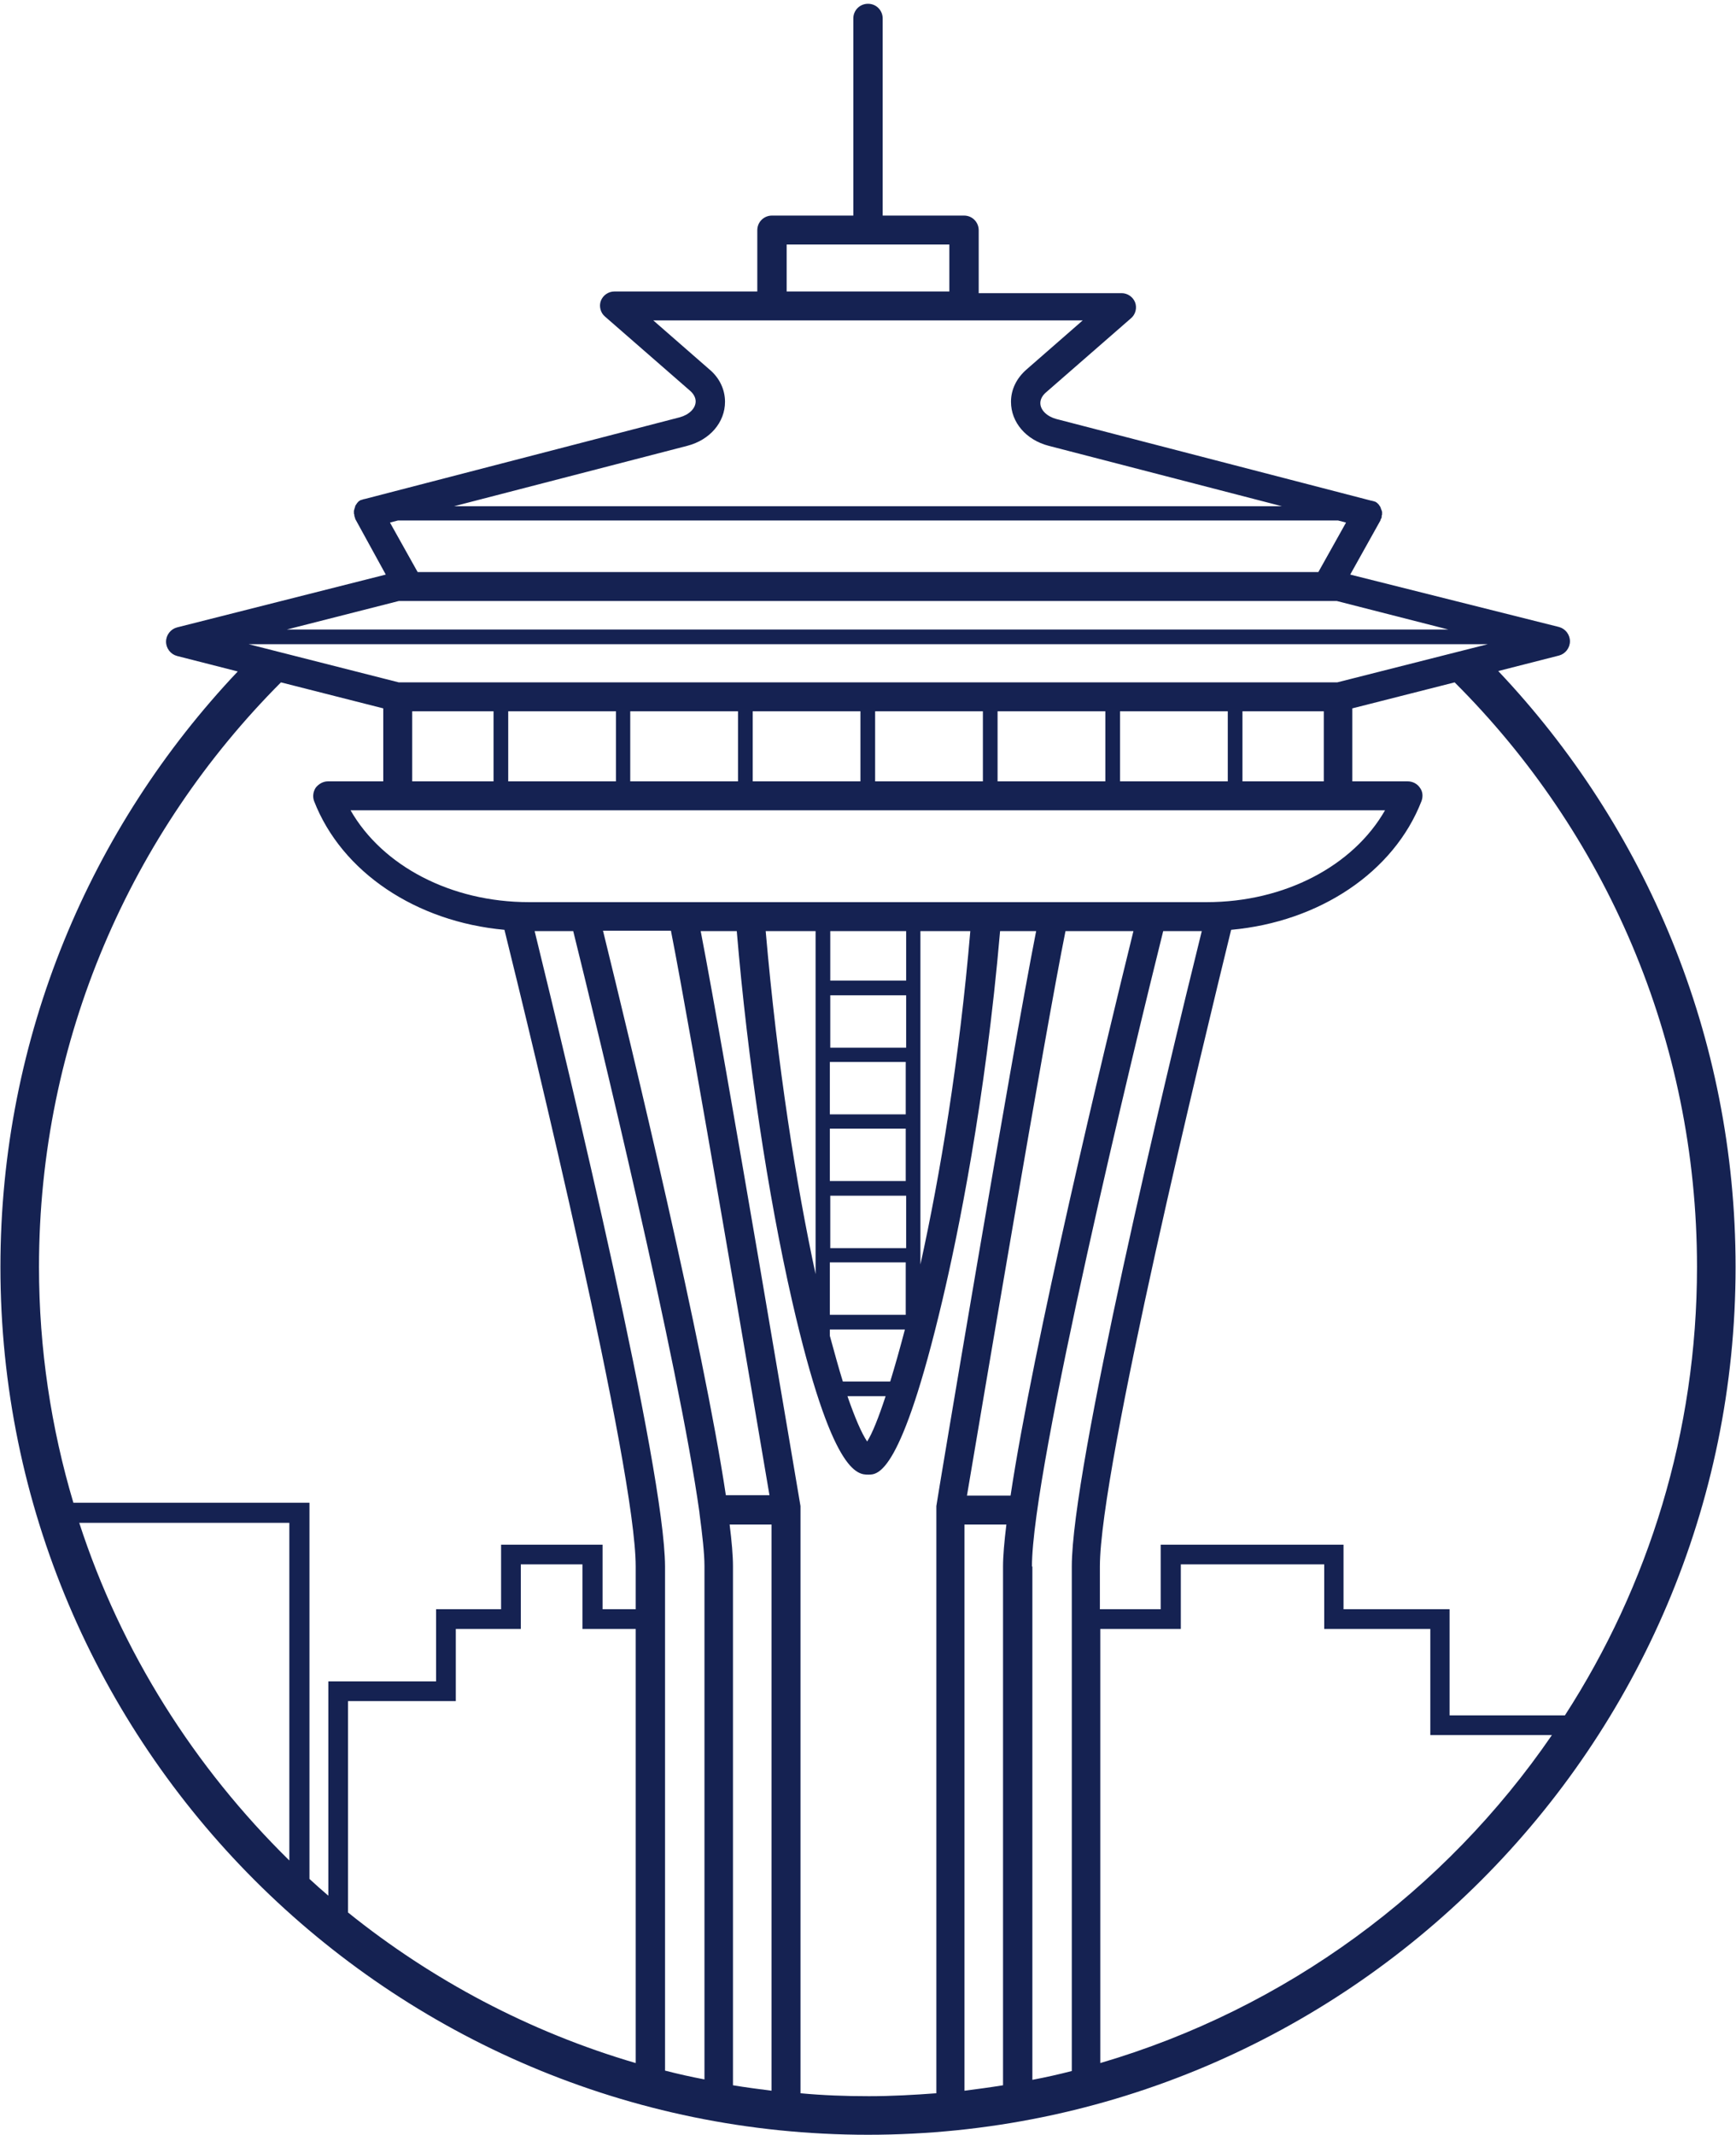 <svg width="414" height="509" viewBox="0 0 414 509" fill="none" xmlns="http://www.w3.org/2000/svg">
<path d="M357.3 160L371.8 156.3C373.3 155.9 374.4 154.5 374.4 152.9C374.4 151.3 373.3 149.9 371.8 149.5L322 137L329.2 124.1V124C329.3 123.9 329.3 123.7 329.4 123.6C329.4 123.5 329.5 123.4 329.5 123.4V123.3C329.5 123.2 329.5 123.2 329.5 123.1C329.5 123 329.5 122.9 329.6 122.7C329.6 122.6 329.6 122.5 329.6 122.4C329.6 122.3 329.6 122.2 329.6 122.1C329.6 122 329.6 121.9 329.5 121.8C329.5 121.7 329.5 121.6 329.4 121.5C329.4 121.4 329.3 121.3 329.3 121.2C329.3 121.1 329.2 121 329.2 120.9C329.1 120.8 329.1 120.7 329 120.6C328.9 120.5 328.9 120.4 328.8 120.3C328.7 120.2 328.6 120.1 328.6 120.1C328.5 120 328.4 119.9 328.4 119.9C328.3 119.8 328.2 119.8 328.1 119.7C328 119.7 328 119.6 327.9 119.6H327.8C327.7 119.5 327.6 119.5 327.5 119.5C327.4 119.5 327.3 119.4 327.2 119.4H327.1L251.9 99.9C249.7 99.3 248.1 97.8 248.1 96.1C248.1 95.2 248.6 94.3 249.4 93.6L269.7 75.9C270.8 75 271.2 73.4 270.7 72.1C270.2 70.8 268.9 69.9 267.5 69.9H233.4V54.9C233.4 53 231.9 51.4 229.9 51.4H210.5V4.4C210.5 2.5 209 0.9 207 0.9C205.1 0.9 203.5 2.4 203.5 4.4V51.4H184.1C182.2 51.4 180.6 52.9 180.6 54.9V69.5H146.5C145.1 69.5 143.8 70.4 143.3 71.7C142.8 73 143.2 74.6 144.3 75.5L164.6 93.2C165.4 93.9 165.9 94.8 165.9 95.7C165.9 97.4 164.3 98.9 162.1 99.5L86.9 119H86.8C86.7 119 86.6 119.1 86.5 119.1C86.4 119.1 86.3 119.2 86.2 119.2H86.1C86 119.2 86 119.3 85.9 119.3C85.8 119.4 85.7 119.4 85.6 119.5C85.5 119.6 85.4 119.6 85.4 119.7C85.3 119.8 85.2 119.9 85.2 119.9C85.1 120 85.1 120.1 85 120.2C84.9 120.3 84.9 120.4 84.8 120.5C84.7 120.6 84.7 120.7 84.7 120.8C84.7 120.9 84.6 121 84.6 121.1C84.6 121.2 84.5 121.3 84.5 121.4C84.5 121.5 84.5 121.6 84.4 121.7C84.4 121.8 84.4 121.9 84.4 122C84.4 122.1 84.4 122.2 84.4 122.3C84.4 122.4 84.4 122.6 84.5 122.7C84.5 122.8 84.5 122.8 84.5 122.9V123C84.5 123.1 84.6 123.2 84.6 123.3C84.6 123.4 84.7 123.5 84.7 123.6V123.7L92 137L42.2 149.6C40.7 150 39.6 151.4 39.6 153C39.6 154.6 40.7 156 42.2 156.4L56.7 160.1C21.6 197.2 0.1 247.2 0.1 302.1C0.1 416.2 92.9 509 207 509C321.1 509 413.9 416.2 413.9 302.1C413.9 247.1 392.4 197.1 357.3 160ZM404.7 302.1C404.7 341.5 393.1 378.2 373.2 409H345.7V383.7H320.4V368.3H276.8V383.7H262.3V373.5C262.3 350.1 287.2 247.9 293.6 221.7C314.6 219.8 332.4 208 339 191C339.4 189.9 339.3 188.7 338.6 187.8C338 186.9 336.9 186.3 335.7 186.3H322.5V168.9L346.9 162.7C382.7 198.4 404.7 247.7 404.7 302.1ZM212.3 329.4H201C200 326.2 199 322.5 197.9 318.5V317H215.8C214.6 321.6 213.4 325.8 212.3 329.4ZM211.2 332.9C209.5 338.1 208 341.8 206.8 343.7C205.5 341.8 203.9 338.1 202.1 332.9H211.2ZM197.9 313.5V301H216V313.5H197.9ZM197.9 281.6V269.1H216V281.6H197.9ZM216.1 285.1V297.6H198V285.1H216.1ZM197.9 265.7V253.2H216V265.7H197.9ZM216.1 249.8H198V237.3H216.1V249.8ZM216.1 233.8H198V222H216.1V233.8ZM194.5 303.8C189.9 282.5 185.4 254.2 182.6 222H194.5V303.8ZM219.5 222H231.4C228.8 252.6 224.2 280.2 219.5 301.5V222ZM178.8 215.1H162.8H139.3H126.1C107.6 215.1 91.2 206.5 83.6 193.2H94.8H319.1H330.3C322.7 206.5 306.3 215.1 287.8 215.1H274.6H251.1H235.1H178.8ZM151.6 388.4V491.9C126.3 484.5 103 472.1 83 456V405.6H108.7V388.4H124.2V373H138.9V388.4H151.6ZM127.5 222H136.7C142.4 245 161.8 324.8 166.8 360.6V360.7C167.5 366 168 370.4 168 373.4V495.8C164.8 495.2 161.7 494.5 158.6 493.7V373.5C158.5 350.2 136 256.7 127.5 222ZM174 363.5H184V498.5C180.9 498.1 177.8 497.7 174.8 497.2V373.5C174.8 370.9 174.5 367.5 174 363.5ZM173.1 356.5C167.7 320.5 150.9 250.8 143.8 221.9H160C164.9 246.7 180.2 337 183.5 356.5H173.1ZM59.3 153.6H354.8L318.9 162.7H95.1L59.3 153.6ZM94.9 124.1H319.1L321 124.6L314.4 136.4H99.6L93 124.6L94.9 124.1ZM95.1 143.3H97.5H316.4H318.8L345.4 150.1H68.4L95.1 143.3ZM121.2 186.3V169.6H146.9V186.3H121.2ZM150.3 186.3V169.6H176V186.3H150.3ZM179.5 186.3V169.6H205.2V186.3H179.5ZM208.7 186.3V169.6H234.4V186.3H208.7ZM237.9 169.6H263.6V186.3H237.9V169.6ZM267.1 186.3V169.6H292.8V186.3H267.1ZM296.3 169.6H315.7V186.3H296.3V169.6ZM98.3 169.6H117.7V186.3H98.3V169.6ZM270.3 222C263.2 250.8 246.4 320.6 241 356.6H230.6C233.9 337.1 249.1 246.8 254.1 222H270.3V222ZM230 363.5H240C239.5 367.6 239.2 371 239.2 373.5V497.2C236.1 497.7 233.1 498.1 230 498.5V363.5ZM246.1 373.5C246.1 350.2 270.8 248.5 277.4 222H286.6C278 256.7 255.6 350.2 255.6 373.5V493.8C252.5 494.6 249.4 495.3 246.2 495.9V373.5H246.1ZM187.6 58.3H226.4V69.5H187.6V58.3ZM163.9 106.3C169.3 104.9 172.9 100.7 172.9 95.8C172.9 92.9 171.6 90.1 169.2 88.1L155.8 76.4H184.1H229.9H258.2L244.8 88.1C242.4 90.2 241.1 92.9 241.1 95.8C241.1 100.7 244.7 104.9 250.1 106.3L305.7 120.7H108.3L163.9 106.3ZM67 162.7L91.4 168.9V186.3H78.2C77.1 186.3 76 186.9 75.3 187.8C74.7 188.7 74.5 189.9 74.9 191C81.5 208 99.3 219.8 120.3 221.7C126.8 247.9 151.6 350.1 151.6 373.5V383.7H143.7V368.3H119.5V383.7H104V400.9H78.3V452C76.8 450.7 75.3 449.4 73.8 448V358.3H17.5C12.2 340.5 9.3 321.6 9.3 302.1C9.3 247.7 31.4 198.4 67 162.7ZM18.9 363.1H69V443.6C46.4 421.4 28.9 393.9 18.9 363.1ZM190.9 499.1V359.7C190.9 359.5 190.9 359.3 190.9 359.1C190.7 358 172.9 251.9 167.1 222H175.7C178.3 252.8 183.1 284.8 188.9 310.2C198.4 351.6 204.5 351.6 207.1 351.6C209.4 351.6 214.9 351.6 224.7 310.2C228.4 294.6 235 262.6 238.5 222H247.1C241.2 251.9 223.4 358 223.3 359.1C223.3 359.3 223.3 359.5 223.3 359.7V499.1C218 499.5 212.6 499.8 207.2 499.8C201.6 499.8 196.2 499.6 190.9 499.1ZM262.4 491.9V388.4H281.6V373H315.8V388.4H341.1V413.7H370.1C344.6 450.9 306.7 478.9 262.4 491.9Z" fill="#152252"/>
</svg>
